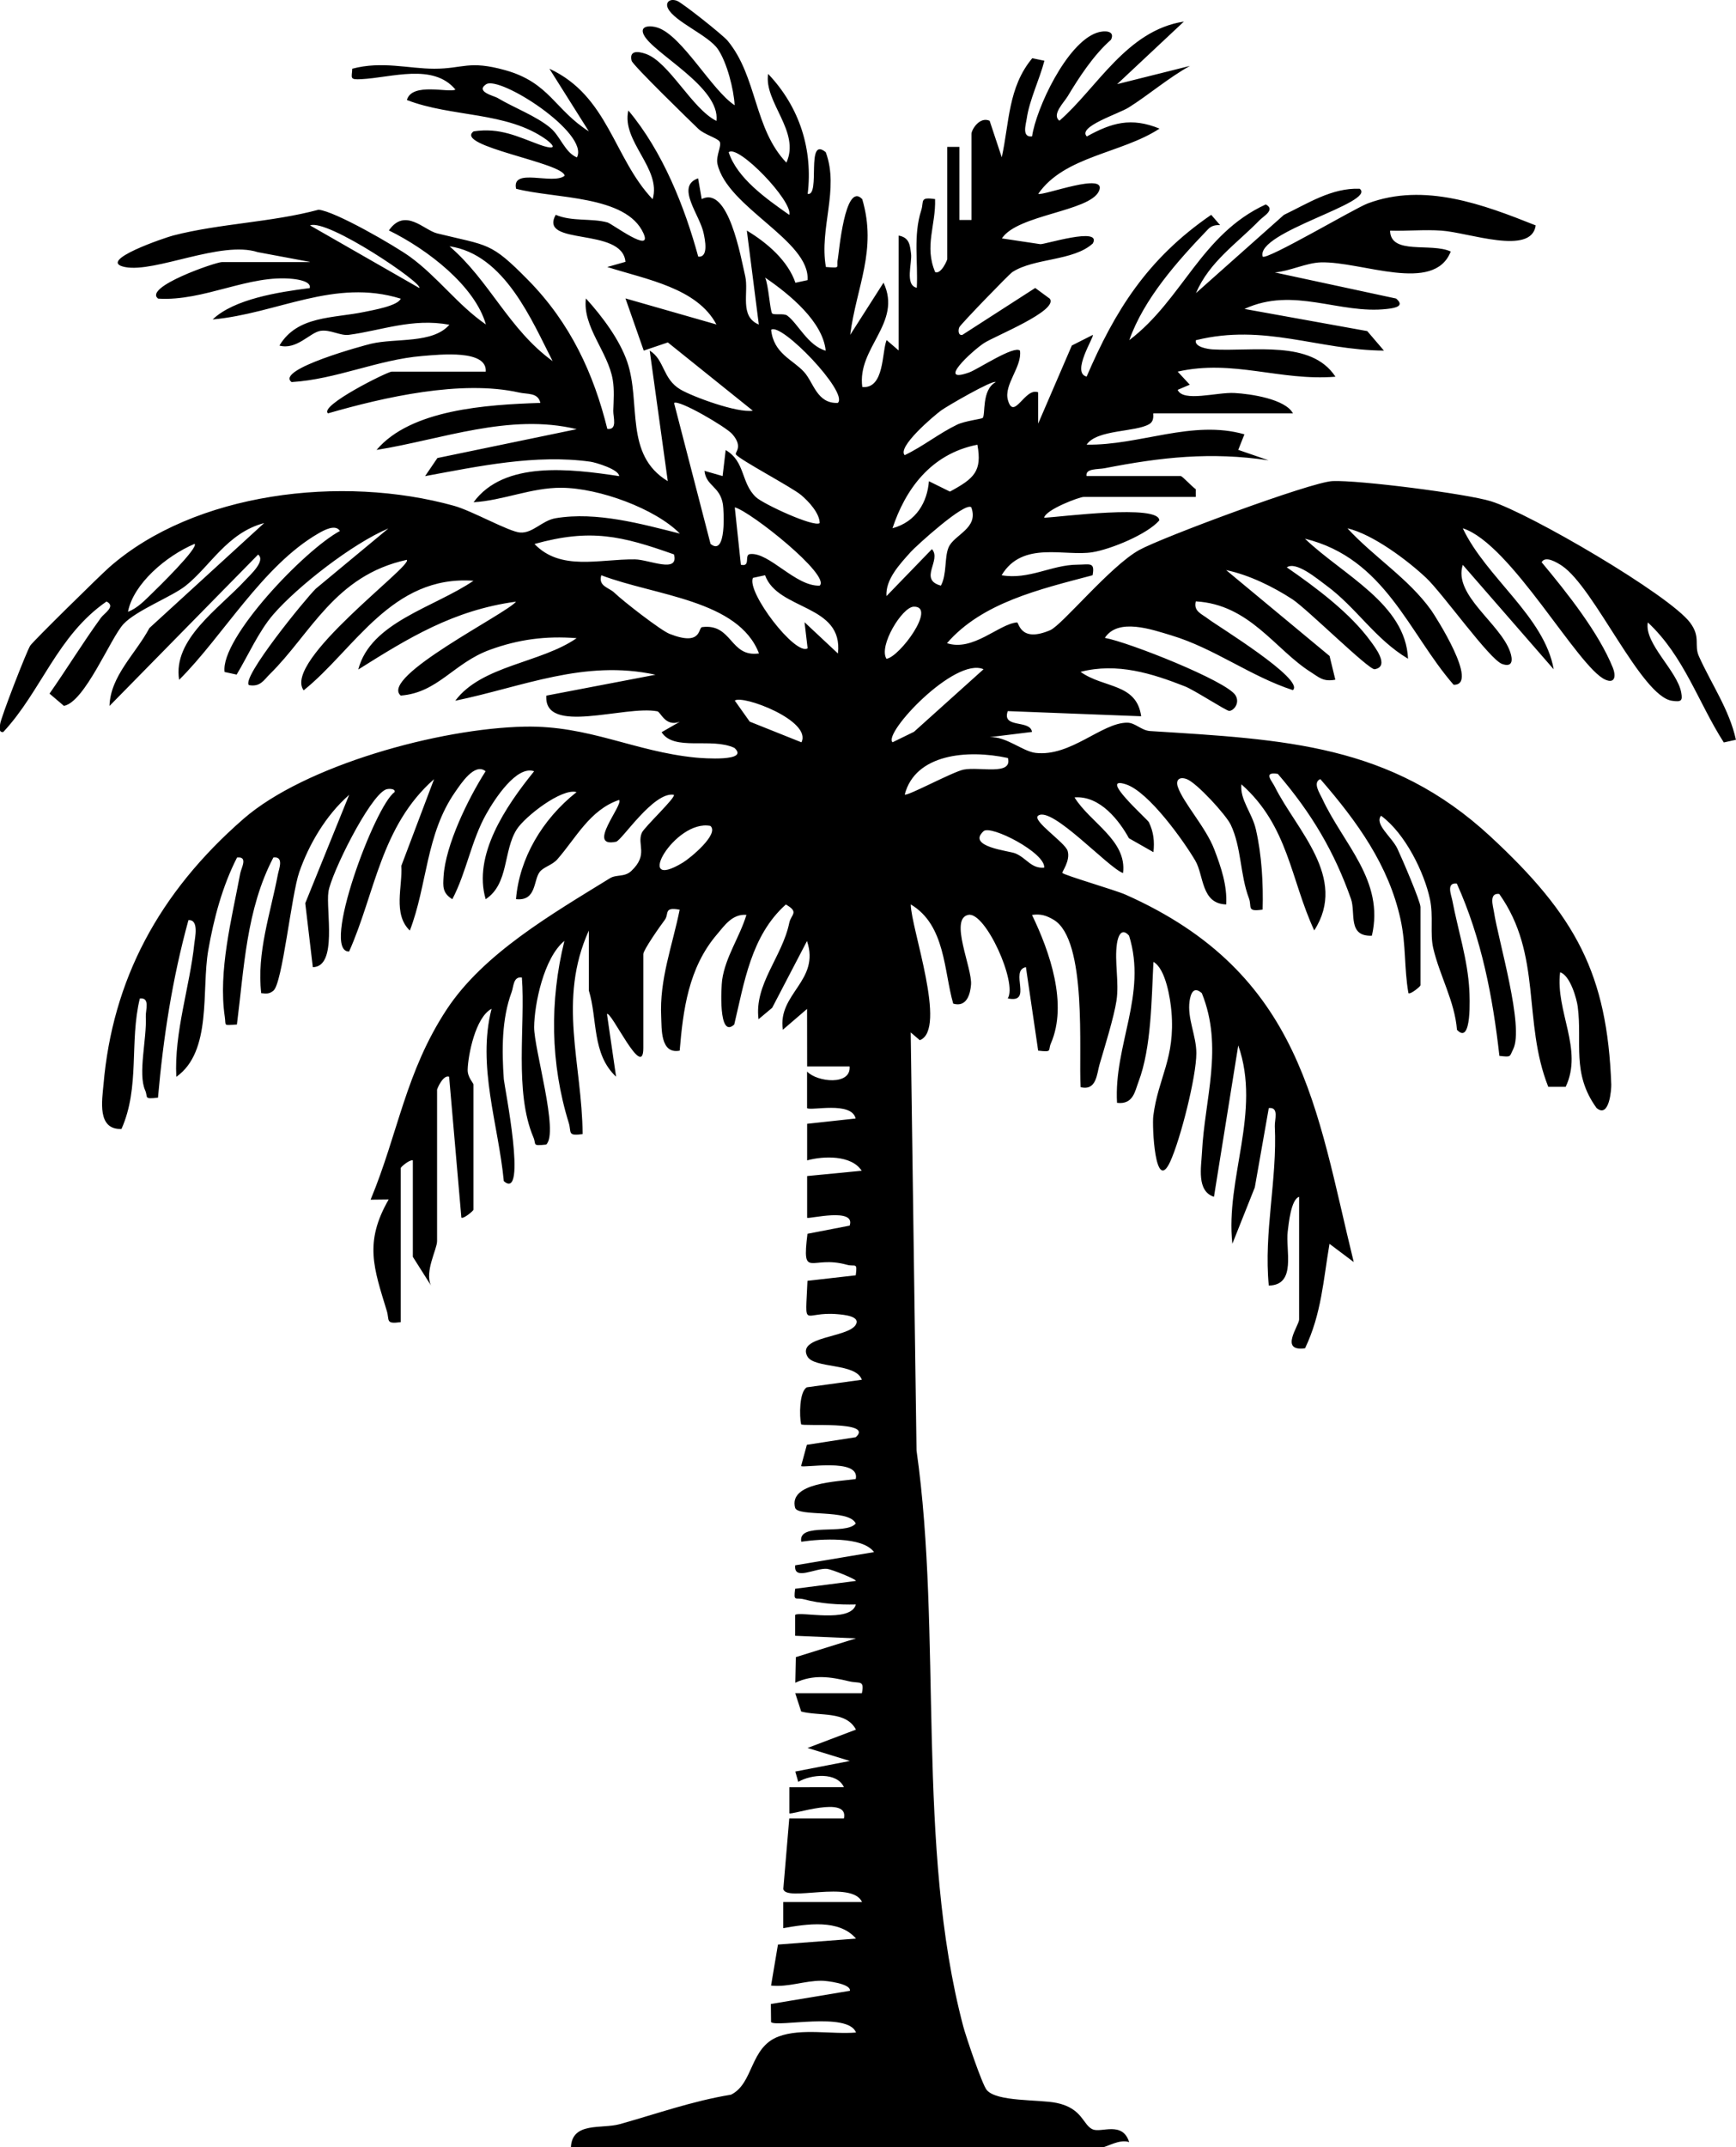 <?xml version="1.0" encoding="UTF-8"?><svg id="a" xmlns="http://www.w3.org/2000/svg" viewBox="0 0 259.32 320.53"><g id="b"><path d="M46.3,39.1l-7.81-1.46c-5.45-1.77-15.3,3.11-19.8,2.23s6.14-4.45,7.17-4.71c7.02-1.81,14.68-1.96,21.72-3.85,2.46.2,11.47,5.43,13.66,7.02,4.16,3.02,7.1,7.18,11.34,10.11-1.62-5.71-8.65-11.18-14.49-14.04,2.42-3.47,5.22-.05,7.2.44,7.72,1.9,7.95,1.23,13.62,6.99,6.33,6.44,9.78,13.99,11.81,22.2,1.57.19.86-1.78.89-2.71.05-1.5.17-3.15-.08-4.62-.7-4.18-4.54-7.91-4.01-12.15,2.47,2.72,5.05,6.18,6.18,9.49,2.09,6.14-.48,13.85,6.05,17.79l-2.7-19.49c2.25,1.38,1.9,4.21,4.58,5.8,1.85,1.09,8.5,3.54,10.82,3.17l-12.69-10.19-3.6,1.22-2.73-7.79,13.59,3.89c-2.9-5.44-10.34-6.69-16.31-8.58l2.72-.77c-.46-5.27-13.04-2.3-10.42-7.02,2.43,1.04,5.36.48,7.74,1.14.66.18,6.8,4.79,5.37,1.62-2.57-5.73-13.26-5.14-19.03-6.65-.71-3.23,5.51-.53,7.25-1.94-.14-1.95-16.62-4.43-13.59-6.63,3.97-.59,6.56.79,9.9,2.01,1.51.55,2.92.72.93-.8-5.9-4.2-14.06-3.28-20.8-5.89.75-2.7,6.35-1.01,7.25-1.56-3.32-3.98-9.54-1.78-14.06-1.55-1.81.1-1.41-.17-1.35-1.56,4.4-1.19,8.47,0,12.24,0,4.29.01,5.16-1.31,10.62.22,6.61,1.85,7.38,5.9,12.48,9.13l-5.89-9.35c8.8,4.06,9.59,13.35,15.42,19.48,1.36-4.6-4.69-8.62-3.63-13.25,5.15,6.14,8.42,14.41,10.44,21.82,1.62.16.97-2.66.82-3.43-.54-2.79-4.28-7.05-.84-8.26l.54,3.1c3.99-2.03,5.83,8.63,6.5,11.52.55,2.42-.91,6,2.03,7.21l-1.79-14.03c3.14,1.89,6.14,4.54,7.26,7.79l1.81-.39c.41-5.91-12-10.83-13.46-17.35-.27-1.2.7-2.76.32-3.34-.35-.53-2.32-1.06-3.19-1.91-1.35-1.3-9.79-9.5-9.95-10.15-.39-1.59.99-1.42,2.11-1.03,3.48,1.2,6.92,8.22,10.56,10.01.62-5.06-9.53-10.1-10.86-12.87-.68-1.4,1.04-1.41,2.12-1.04,3.67,1.26,8.07,9.37,11.46,11.57-.13-2.39-1.14-6.36-2.5-8.37-1.42-2.08-6.47-4.1-7.45-6.07-.46-.92.27-1.55,1.34-1.15.76.28,6.81,5.06,7.57,5.97,4.43,5.37,3.89,13.08,8.77,18.19,2.13-4.66-3.38-9.02-2.73-13.25,4.77,5.01,6.7,11.4,5.91,17.92,1.97.34-.34-8.75,2.7-6.23,2.06,5.57-1,11.34.02,17.14,2.38.18,1.5.1,1.78-1.17.15-.7,1.04-11.71,3.65-8.96,2.26,7.64-.88,13.07-1.8,20.26l4.98-7.79c2.84,6.05-3.99,9.69-3.17,15.58,3.33.29,2.9-5.23,3.63-7.01l1.8,1.55v-17.15c1.66.29,1.69,1.53,1.85,2.7.19,1.35-.97,4.71.86,5.09.2-3.85-.55-7.8.66-11.56.44-1.38-.29-2.02,2.07-1.68.13,3.88-1.64,7.05.02,10.91.91.33,1.8-1.82,1.8-1.94v-16.76h1.81v10.91h1.81v-12.86c0-.61,1.2-2.62,2.71-1.95l1.81,5.45c1.14-5.15.93-10.45,4.56-14.79l1.81.38c-.72,2.79-2.24,5.85-2.64,8.65-.12.84-.78,2.83.8,2.64.6-4.14,5.14-13.91,9.67-15.47,1.08-.37,2.8-.36,2.12,1.04-2.61,2.29-4.78,5.63-6.48,8.46-.54.9-2.43,2.75-1.22,3.63,5.6-4.86,10.03-13.49,18.59-14.8l-9.97,9.34,10.87-2.72c-3.2,1.77-6.19,4.35-9.12,6.19-1.55.98-7.71,2.88-6.28,4.34,3.71-2.05,6.62-2.9,10.86-1.17-5.67,3.72-14.21,4.08-18.12,9.74.71.34,10.49-3.43,9.06-.39s-12.15,3.48-14.49,7.04l5.73.86c.54.1,9.28-2.69,7.85-.1-2.92,2.65-8.75,2.14-12.02,4.27-.49.32-7.66,7.73-7.91,8.22-.18.34-.23,1.28.44,1.16l10.89-7.01,2.19,1.61c1.26,1.81-8.22,5.56-9.84,6.62-1.82,1.2-7.2,6.18-2.19,4.37,1.27-.46,6.68-4.06,7.56-3.25.36,2.39-2.45,5.09-1.8,7.38.9,3.19,2.54-1.95,4.52-1.15v4.67s5.03-11.66,5.03-11.66l3.13-1.58c.27.22-3.27,5.65-.92,6.22,4.21-9.76,9-17.56,18.61-24.15l1.33,1.54c-.7-.04-1.31.1-1.78.59-4.71,4.89-9.6,10.43-11.79,16.58,7.97-6.04,10.7-15.81,20.39-20.26,1.47.78-.3,1.72-.91,2.34-3.43,3.52-7.51,6.2-9.52,10.9l13.14-11.68c3.51-1.67,7.15-4.07,11.32-3.9,2.6,2.05-15.57,6.46-14.49,10.13.64.55,13.76-7.22,15.69-7.94,8.47-3.17,17.34.19,25.09,3.28-.62,4.56-10,1.06-14.06.78-2.55-.18-5.14.08-7.69,0,.06,3.69,6.12,1.75,9.06,3.12-2.49,6.36-13.3,1.45-19.4,1.62-2.17.06-4.65,1.32-6.88,1.5l18.12,3.9c1.33,1.13-.1,1.41-1.34,1.55-7.15.83-13.95-3.4-21.31,0l18.34,3.31,2.49,2.91c-9.81-.06-17.84-4.09-28.09-1.55-.26,1,1.75,1.32,2.48,1.37,6.09.36,14.74-1.47,18.37,4.08-8.29.67-15.28-2.64-23.57-.76l1.81,1.95-1.81.77c.81,1.88,5.84.33,8.47.47,2.47.13,7.62.91,8.75,3.04h-20.85c-.1,0,.24,1.08-.59,1.59-2.03,1.24-7.85.79-9.38,3.08,7.92.14,15.78-3.77,23.57-1.54l-.92,2.32,4.53,1.56c-8.63-1.29-16.04-.47-24.48,1.18-1.01.2-2.93,0-2.71,1.17h14.05c.28,0,1.69,1.59,2.26,1.96v1.16s-16.76,0-16.76,0c-.62,0-5.67,1.89-5.89,3.11,2.4-.12,17.25-2.07,17.2.4-1.78,2.05-7.17,4.28-9.97,4.74-4.12.68-10.46-1.78-13.58,3.44,4.09.71,7.46-1.56,11.31-1.58,1.86-.01,2.66-.46,2.28,1.58-7.93,2.1-16.51,4.09-21.75,10.14,3.9,1.29,7.77-2.88,10.46-3.1.3-.03.45,3.09,4.96,1.16,1.78-.76,8.95-9.55,13.28-11.96,3.38-1.88,25.65-10.15,28.89-10.3,3.92-.17,20.07,1.89,23.69,3.02,5.79,1.81,26.63,13.97,29.73,18.12,1.63,2.19.55,3.32,1.31,5.01,1.86,4.15,4.57,8.01,5.53,12.47l-1.81.4c-3.81-5.94-5.94-12.89-11.35-17.92-.57,3.17,4.44,7.22,5,10.52.2,1.17.01,1.38-1.38,1.18-4.63-.67-11.58-16.89-16.45-20.16-.68-.45-2.48-1.57-3.03-.52,3.79,4.54,8.54,10.52,10.65,15.78.43,1.07.39,2.41-1.13,1.75-4.08-1.77-14.1-20.32-21.3-22.6,3.5,7.39,12.2,13.17,13.58,21.05l-13.58-15.59c-1.47,4.51,5.61,8.73,7.08,13,.35,1.02.49,2.38-1.19,1.8-1.88-.65-8.9-10.55-11.37-12.87-2.75-2.58-7.89-6.47-11.75-7.39,3.96,4.31,9.1,7.47,12.51,12.23.61.86,7.27,11.24,3.35,11.13-6.72-7.71-10.22-18.88-22.21-21.81,5.69,5.44,15.04,9.73,15.4,17.92-4.93-2.93-7.7-7.62-12.2-10.93-1.39-1.02-4.51-3.67-5.91-2.71,4.45,3.07,9.49,6.85,12.54,11.05.51.71,2.94,3.75.59,4.16-.85.15-10.12-9.03-12.3-10.45-2.79-1.82-6.45-3.64-9.89-4.35l15.45,12.82.86,3.54c-1.83.34-2.42-.35-3.66-1.13-5.32-3.35-9.13-10.11-17.18-10.56-.38,1.5.89,1.86,1.9,2.65,1.17.91,14.46,9.02,12.6,10.6-6.33-2.06-11.71-6.23-18.14-8.17-2.92-.88-7.97-2.67-9.95.37,3.59.64,18.19,6.44,19.51,8.56.72,1.16-.26,2.32-.93,2.34-.43.01-5.19-3.1-6.61-3.66-4.91-1.93-10.12-3.58-15.6-2.17,3.48,2.49,8.36,1.65,9.06,6.63l-19.93-.77c-.94,2.65,3.36,1.22,3.62,3.11l-6.33.78c2.48-.14,4.9,2.12,6.87,2.35,5.26.6,9.89-4.52,13.68-4.51,1.22,0,2.11,1.17,3.44,1.25,20.17,1.26,35.92,1.96,50.8,15.72,12.85,11.89,17.46,20.61,18.07,37.04.02.67-.27,5.13-2.2,3.51-3.76-5.2-2.11-9.71-2.81-15.13-.15-1.15-1.12-4.67-2.63-5.13-.73,5.8,3.49,11.51.83,17.1h-2.6c-3.88-9.78-.85-19.67-7.32-28.79-1.58-.2-.93,1.81-.8,2.64.66,4.32,4.56,17.23,2.87,20.55-.56,1.11-.22,1.19-2.05.98-.99-8.78-2.65-17.49-6.36-25.72-1.63-.19-.83,1.7-.67,2.53.85,4.46,2.3,8.81,2.54,13.41.04.81.42,8.31-1.85,5.89-.33-4.24-2.57-8.04-3.54-12.17-.52-2.22.06-4.75-.5-7.36-.85-3.96-3.68-9.78-7.3-12.43-1.02,1.26,1.61,3.17,2.44,4.91.66,1.39,3.45,7.87,3.45,8.72v11.69c0,.15-1.47,1.39-1.8,1.17-.67-3.82-.32-7.11-1.19-11.07-1.76-7.99-6.4-14.48-11.97-20.89-1.19.5-.08,2.13.27,2.88,3.15,6.84,9.35,12.24,7.43,20.5-3.66.15-2.39-3.41-3.12-5.49-2.47-7-5.87-12.79-10.93-18.67-2.26-.35-.9,1-.44,1.94,3.19,6.41,10.95,13.56,5.88,21.43-3.54-7.61-3.85-15.59-10.88-21.81-.25,2.28,1.59,4.25,2.16,6.72.88,3.83,1.12,8.08,1.01,11.98-2.46.36-1.56-.39-2.05-1.7-1.33-3.52-1.1-7.57-2.71-10.96-.71-1.49-5.09-6.27-6.58-6.82-1.11-.41-1.67.14-1.33,1.15.79,2.36,4.2,6.06,5.45,9.35,1.01,2.64,1.94,5.38,1.78,8.21-3.76-.09-3.32-4.33-4.62-6.54-1.71-2.9-6.92-10.25-10.34-11.38-4.33-1.43,3.19,5.19,3.41,5.65.72,1.5.85,2.88.68,4.47l-3.66-2.08c-1.39-2.53-4.27-6.4-8.13-6.1,2.34,3.8,7.86,6.4,7.25,11.3-2.25-.81-10.64-10.06-12.68-8.57-.99.72,4.02,4,4.4,5.25.45,1.49-.9,3.16-.78,3.3.29.35,7.92,2.57,9.41,3.23,26.55,11.79,28.49,32.01,34.11,54.86l-3.62-2.72c-.93,5.43-1.19,10.43-3.65,15.59-3.91.54-.89-3.39-.89-4.29v-18.32c-1.23.4-1.56,4.07-1.7,5.16-.36,2.77,1.37,8.02-2.83,8.09-.77-7.99,1.28-15.82.9-23.78-.05-.95.68-2.9-.9-2.72l-2.09,11.85-3.35,8.41c-1.07-9.75,4.36-19.67.88-29.61l-3.63,22.6c-2.62-.85-1.9-4.43-1.79-6.62.4-8.03,3.24-15.7-.02-23.78-1.25-1.13-1.67.1-1.83,1.17-.37,2.63,1.01,5.15,1.01,7.79,0,3.5-2.38,12.88-3.91,16.2-2.26,4.89-2.72-5.35-2.52-6.85.74-5.75,3.3-8.57,2.71-15.57-.16-1.84-.84-6.39-2.69-7.41-.29,5.42-.28,12.8-2.25,17.95-.51,1.34-.77,3.39-3.19,3.09-.49-8.63,4.53-16.19,1.8-24.95-1.13-1.3-1.65.09-1.81,1.16-.4,2.67.35,5.76-.07,8.53-.37,2.44-1.77,6.94-2.53,9.53-.41,1.39-.44,3.98-2.83,3.39-.31-5.24,1.03-22-4.03-24.99-1.07-.63-1.91-.91-3.23-.72,2.67,5.52,5.37,13.31,2.82,19.18-.47,1.08.29,1.33-1.9,1.08l-1.83-12.47c-2.51.52,1.12,5.49-2.71,4.67,1.47-2.29-3.33-12.95-5.88-12.47-2.91.55.6,7.94.39,10.43-.11,1.32-.6,3.42-2.66,2.82-1.4-4.8-1.14-11.73-6.34-14.81.01,3.47,5.5,18.69,1.35,20.27l-1.36-1.16.87,62.4c3.89,27.4-.13,59.08,6.98,85.99.41,1.54,2.81,8.63,3.49,9.47,1.47,1.82,7.79,1.4,10.45,1.95,3.91.81,3.92,3.32,5.4,3.95,1.3.55,4.45-1.27,5.44,1.9-1.45-.51-3.39.79-4.08.79h-79.31c.17-3.87,4.6-2.72,7.29-3.47,5.55-1.55,10.84-3.45,16.63-4.4,3.42-1.7,2.77-7.08,7.12-8.69,3.45-1.27,7.91-.29,11.55-.59-1.2-3.14-11.8-.74-12.69-1.55l-.03-2.71,11.81-1.97c.16-1.08-3.55-1.5-4.21-1.5-2.61-.01-4.93.99-7.57.72l1.03-6.12,11.66-.89c-2.53-2.96-7.4-2.17-10.87-1.56v-3.9s11.77,0,11.77,0c-1.53-3.34-11.44.05-11.76-1.96l.89-10.51h8.16c.83-3.56-7.84-.46-8.15-.78v-3.89s8.15-.01,8.15-.01c-1.05-2.28-4.87-1.92-6.82-.79l-.44-1.54,8.15-1.58-6.32-1.94,7.23-2.74c-1.49-2.83-5.39-1.97-8.18-2.7l-.89-2.74h9.96c.4-2.05-.36-1.39-1.95-1.78-2.81-.68-5.28-1.04-8,.22l.08-3.82,8.98-2.8-9.08-.39v-3.11c.66-.6,8.27,1.3,9.07-1.56-2.53.06-5.32-.12-7.74-.77-1.29-.34-1.59.46-1.33-1.58l9.08-1.17c.01-.28-3.65-1.73-4.3-1.8-1.69-.18-5.05,1.86-4.77-.53l11.77-1.97c-1.72-2.37-7.95-1.98-10.87-1.55-.53-3,6.62-.9,8.14-2.72-.99-2.22-8.69-.94-9.06-2.36-.97-3.75,6.35-3.88,9.06-4.28.72-3.26-8.08-1.56-8.16-1.95l.86-3.16,7.3-1.13c2.82-2.52-8.07-1.56-8.16-1.94-.27-1.17-.29-4.85.85-5.51l8.22-1.13c-.88-2.56-7.17-1.62-8.15-3.51-1.55-2.98,6.04-2.75,7.23-4.68.81-1.31-1.83-1.52-2.73-1.6-5.26-.47-4.79,2.58-4.47-4.98l7.21-.82c.28-2.06-.08-1.22-1.34-1.58-5.34-1.49-6.73,2.34-5.87-4.62l6.3-1.22c.95-2.77-6.1-.95-6.35-1.17v-6.23s8.15-.79,8.15-.79c-1.52-2.35-5.66-2.23-8.15-1.55v-5.46s7.24-.79,7.24-.79c-.6-2.63-6.72-1.1-7.25-1.55v-5.46c1.52,1.59,6.61,2.12,6.35-.77h-6.34s-.01-8.58-.01-8.58l-3.62,3.11c-.8-5.43,5.61-7.28,3.61-13.25l-5.2,9.97-2.04,1.71c-.67-5.22,3.54-9.3,4.59-14.38.26-1.29,1.54-1.58-.51-2.75-5.23,4.67-6.23,11.78-7.71,17.92-2.43,2.23-1.93-5.76-1.81-6.63.49-3.47,2.63-6.43,3.63-9.74-2.12-.17-3.3,1.63-4.36,2.87-4.32,5.02-5.1,11.38-5.61,17.4-2.93.56-2.67-3.38-2.76-5.03-.28-5.62,1.65-10.55,2.76-16.01-2.45-.46-1.54.62-2.24,1.54s-3.19,4.48-3.19,5.08v14.03c0,4.92-4.83-5.63-5.43-5.07l1.36,9.35c-3.65-3.42-2.75-8.61-4.07-12.87v-8.95c-4.7,10.4-1,19.88-.93,30.39-2.33.34-1.64-.29-2.07-1.68-2.75-8.87-2.86-18.22-.65-27.16-3.07,2.5-4.49,9.44-4.52,12.86-.03,3.24,3.74,15.78,1.8,17.54-2.17.23-1.44.02-1.91-1.08-2.89-6.82-1.18-16.65-1.72-23.86-1.31-.18-1.22,1.36-1.53,2.17-1.51,4.07-1.47,8.75-1.17,13.02.06.89,3.57,18.34,0,15.21-.82-8.52-4.01-17.2-1.83-25.73-2.41,1.26-3.51,6.92-3.57,9.08-.03,1.16.86,1.98.86,2.22v18.71c0,.14-1.46,1.39-1.8,1.17l-1.83-21.04c-.91-.33-1.8,1.82-1.8,1.94v22.61c0,1.22-1.89,4.53-.91,6.62l-2.71-4.28v-14.42c-.59-.06-1.81,1.03-1.81,1.17v23c-2.33.32-1.65-.28-2.08-1.68-1.96-6.42-3.4-10.24.28-16.63l-2.7.03c4.12-9.9,5.21-19.06,11.38-28.42,5.49-8.31,15.56-14.14,24.39-19.58.95-.58,2.15-.12,3.17-1.07,2.62-2.47.8-3.94,1.58-5.71.37-.85,5.18-5.34,4.77-5.67-3.04-.49-7.76,6.82-8.62,7.01-4.55.97,1.15-5.53.45-6.24-4.36,1.47-6.44,5.69-9.22,8.86-.74.85-1.98,1.12-2.59,1.83-1.03,1.21-.46,4.46-3.59,4.12.5-6.06,3.89-11.9,9.05-15.98-2.25-.62-7.73,3.67-8.94,5.57-2.04,3.2-1.15,8.13-4.64,10.42-1.92-6.54,2.93-13.79,7.24-19.1-2.64-.93-5.95,4.25-7.13,6.34-2.28,4.03-2.96,8.7-5.09,12.76-1.52-.93-1.39-1.97-1.31-3.38.27-4.66,3.65-11.61,6.28-15.72-1.63-1.33-3.67,1.84-4.55,3.1-4.39,6.29-4.15,13.89-6.77,20.68-2.57-2.46-1.06-6.62-1.27-9.66l4.89-12.94c-7.97,7.01-8.81,17.05-12.69,25.73-4.32.11,3.88-21.81,6.79-23.79.2-.54-.94-.57-1.34-.38-2.48,1.13-8.14,12.57-8.54,15.26s1.4,11.2-2.33,11.25l-1.13-9.55,6.56-16.18c-3.51,3.08-6.02,7.42-7.45,11.52-1.2,3.44-2.51,16.63-3.87,17.72-.63.51-1.03.45-1.82.37-.69-6.05,1.38-11.88,2.49-17.73.16-.82.95-2.71-.67-2.53-4.07,7.78-4.37,16.56-5.45,24.94-2.12.12-1.6.26-1.81-1.15-1.01-6.82,1.05-14.69,2.31-21.42.15-.82,1.21-2.55-.48-2.36-2.21,4.32-3.48,9.16-4.3,13.85-1.04,5.94.61,15.09-4.77,18.89-.35-6.6,2.04-13.57,2.69-19.9.09-.84.73-3.63-.88-3.49-2.41,8.75-3.76,17.54-4.55,26.5-2.22.25-1.44-.03-1.92-1.11-1.1-2.48.27-7.69.1-10.99-.05-.95.69-2.89-.89-2.71-1.58,6.49.04,13.21-2.74,19.48-3.69.15-2.89-4.34-2.69-6.61,1.34-15.58,8.19-28.6,20.92-39.69,9.13-7.95,29.21-13.51,42.01-13.76,9.62-.19,16.32,3.71,25.53,4.62,1.02.1,8.12.64,5.78-1.45-3.46-1.61-9.01.56-10.87-2.34l2.72-1.56c-2.18.81-2.84-1.46-3.36-1.56-4.88-.93-16.98,3.65-16.58-2.34l16.31-3.12c-10.65-2.32-19.83,1.8-29.91,3.88,3.94-5.29,12.79-5.62,18.13-9.34-4.63-.36-8.68.18-12.94,1.73-5.44,1.97-7.77,6.42-13.34,6.84-3.25-2.78,15.9-12.27,17.22-14.02-9.38,1.27-16.13,5.47-23.56,10.13,1.83-7.08,11.33-9.25,17.21-13.25-12.24-.88-17.78,10.29-25.37,16.36-3.22-4.38,16.47-18.71,15.4-19.48-10.76,2.33-14.32,11.03-20.47,17.08-.91.89-1.4,1.92-3.1,1.62-1.2-1.07,8.43-12.87,9.99-14.4l10.84-8.99c-5.4,2.28-13.58,8.66-17.21,12.86-2.15,2.49-3.77,6.15-5.46,8.96l-1.8-.39c-.67-5,11.92-18.2,17.23-21.05-.66-1.07-2.38-.12-3.21.36-8.35,4.81-14.32,15.43-20.81,21.86-.97-6.09,5.93-10.59,9.89-14.88.69-.75,3.09-2.88,1.91-3.82l-22.2,22.6c.12-4.47,3.91-7.78,5.96-11.63l17.14-15.67c-5.53,1.45-8.06,6.46-11.75,9.38-2.04,1.61-7.32,3.63-9.25,5.68s-5.77,11.65-8.91,12.23l-2.15-1.83c2.63-3.76,4.98-7.61,7.69-11.34.48-.66,2.27-1.7.82-2.41-7.38,5.1-9.74,13.4-15.42,19.48-.71.11-.51-.69-.47-1.17.08-.91,3.97-10.92,4.5-11.73.45-.67,10.46-10.51,11.79-11.68,12.72-11.19,34.74-13.86,51.54-9.18,2.68.75,8.17,3.86,9.84,3.98,1.91.14,3.27-1.8,5.33-2.14,6.11-1.01,12.77.85,18.54,2.3-3.65-3.71-12.04-6.8-17.68-6.84-4.48-.04-8.73,1.9-13.14,2.16,4.57-6.24,14.49-4.99,21.75-3.9-.03-1.01-3.52-2.04-4.28-2.15-8.21-1.15-16.76.69-24.71,2.15l1.84-2.7,20.81-4.31c-10.06-2.43-20.15,1.54-29.9,3.1,5.1-6.03,16.4-6.76,24.47-7.02-.35-1.58-1.93-1.26-3.18-1.55-8.64-1.94-20.22.71-28.54,3.11-1.4-1.12,8.9-6.23,9.51-6.23h14.05c.23-3.31-6.75-2.56-9.51-2.33-6.59.54-12.84,3.49-19.49,3.89-2.5-1.88,10.93-5.51,11.91-5.73,3.68-.86,9.17.03,11.66-2.83-5.57-1.02-10.17.87-15.02,1.51-1.29.17-2.79-.84-4.27-.59-1.55.26-3.54,2.89-6.1,2.19,2.69-4.5,8.01-4.04,12.72-5.03,1.28-.27,4.95-.89,5.4-1.97-9.92-3.08-18.44,2.23-28.09,3.1,3.19-3.05,9.84-4.09,14.5-4.68.26-.99-1.75-1.29-2.5-1.37-6.56-.71-13.3,3.38-20.15,2.94-2.25-1.71,8.6-5.45,9.51-5.45h13.14ZM86.18,23.5c1.9-3.63-11.56-12.29-13.58-10.91-1.62,1.11,1.22,1.73,1.7,2.02,2.45,1.47,5.82,2.71,7.94,4.5,1.47,1.24,2.16,3.67,3.94,4.39ZM117.9,32.08c.6-2-7.66-10.6-9.05-9.35,1.26,3.87,5.57,6.91,9.05,9.35ZM62.62,42.99c.75-.58-13.68-10.37-16.31-9.34l16.31,9.34ZM82.55,53.91c-3.06-5.94-7.14-15.94-15.4-17.14,6.01,5.16,8.83,12.38,15.4,17.14ZM123.34,52.35c-.42-4.27-5.25-8.32-9.05-10.91.51,1.05.74,5.05,1.06,5.36.28.27,1.74-.06,2.24.31,1.59,1.16,3.09,4.49,5.74,5.24ZM125.16,60.14c1.63-1.54-8.5-12.1-9.97-10.9.38,3.57,3.23,4.43,4.92,6.29,1.45,1.6,1.91,4.75,5.05,4.62ZM148.73,57.04c-.45-.36-7.37,3.65-8.18,4.26-1.13.84-6.56,5.44-5.41,6.65,2.73-1.3,5.12-3.25,7.84-4.56,1.1-.53,3.69-.86,3.81-.99.46-.49-.2-4.16,1.93-5.35ZM109.93,67.82c-.2-.29,1.14-1.09-.55-3.02-.92-1.06-8.02-5.21-8.69-4.64l5.45,21.04c2.41,1.95,1.98-5.01,1.85-5.89-.43-2.75-2.5-2.7-2.76-5.02l2.71.78.46-3.88c2.95,1.7,2.25,4.87,4.51,7.02,1.1,1.04,8.71,4.55,9.53,3.88.01-1.45-1.66-3.27-2.8-4.21-1.43-1.18-9.18-5.26-9.71-6.04ZM146,66.39c-7.06,1.38-10.81,6.82-12.68,12.47,3.58-.97,5.2-3.94,5.44-7.02l3.14,1.55c3.62-1.96,4.83-3.04,4.1-7ZM122.44,87.43c1.71-1.51-10.33-11.09-12.68-11.69l.91,8.57c1.53.36.45-1.48,1.36-1.59,2.84-.35,6.8,4.85,10.41,4.71ZM145.1,75.74c-.93-.91-8.26,5.78-9.04,6.64-1.68,1.87-3.81,4.13-3.64,6.61l6.79-7.01c1.48,1.65-2.06,4.52,1.34,5.45.91-1.72.51-4.13,1.13-5.67.79-1.96,4.58-2.84,3.41-6.02ZM100.69,82.77c-7.83-2.78-12.49-3.89-20.85-1.56,3.92,4.08,9.65,2.24,15,2.3,2.14.03,6.6,2.15,5.84-.74ZM19.12,91.33c1.41-.52,2.58-1.77,3.59-2.75.85-.82,6.99-6.82,6.36-7.39-4.3,1.82-9.15,5.99-9.95,10.13ZM113.38,97.56c-3.06-8.01-15.54-8.62-23.56-11.68-.49,1.66,1.15,1.82,1.96,2.61,1.25,1.22,6.93,5.63,8.24,6.14,4.86,1.91,4.24-.93,4.86-1.01,4.54-.58,4.12,4.56,8.5,3.93ZM114.27,85.88l-1.8.39c-.99,2.1,6.35,11.69,8.17,10.51l-.46-3.89,4.99,4.67c.84-7.41-8.98-6.38-10.89-11.69ZM132.42,98.35c1.96-.26,7.56-7.87,4.07-7.78-1.72.04-5.29,5.88-4.07,7.78ZM146.92,99.91c-4.29-1.89-15.07,9.6-13.59,10.9l3.2-1.56,10.39-9.34ZM119.72,110.82c1.61-3.23-8.8-7.13-9.96-6.23l2.23,3.14,7.73,3.09ZM150.55,113.16c-6.14-1.33-13.85-.55-15.4,5.45.31.33,7.19-3.41,8.81-3.72,2.39-.46,7.31.94,6.6-1.73ZM106.12,123.3c-5.31-1.05-11.7,10.11-4.08,5.45,1.07-.65,5.45-4.25,4.08-5.45ZM155.98,129.53c.21-2.21-7.98-6.42-9.05-5.45-2.59,2.34,3.81,2.93,4.74,3.32,1.72.72,2.34,2.29,4.31,2.13Z"/></g></svg>